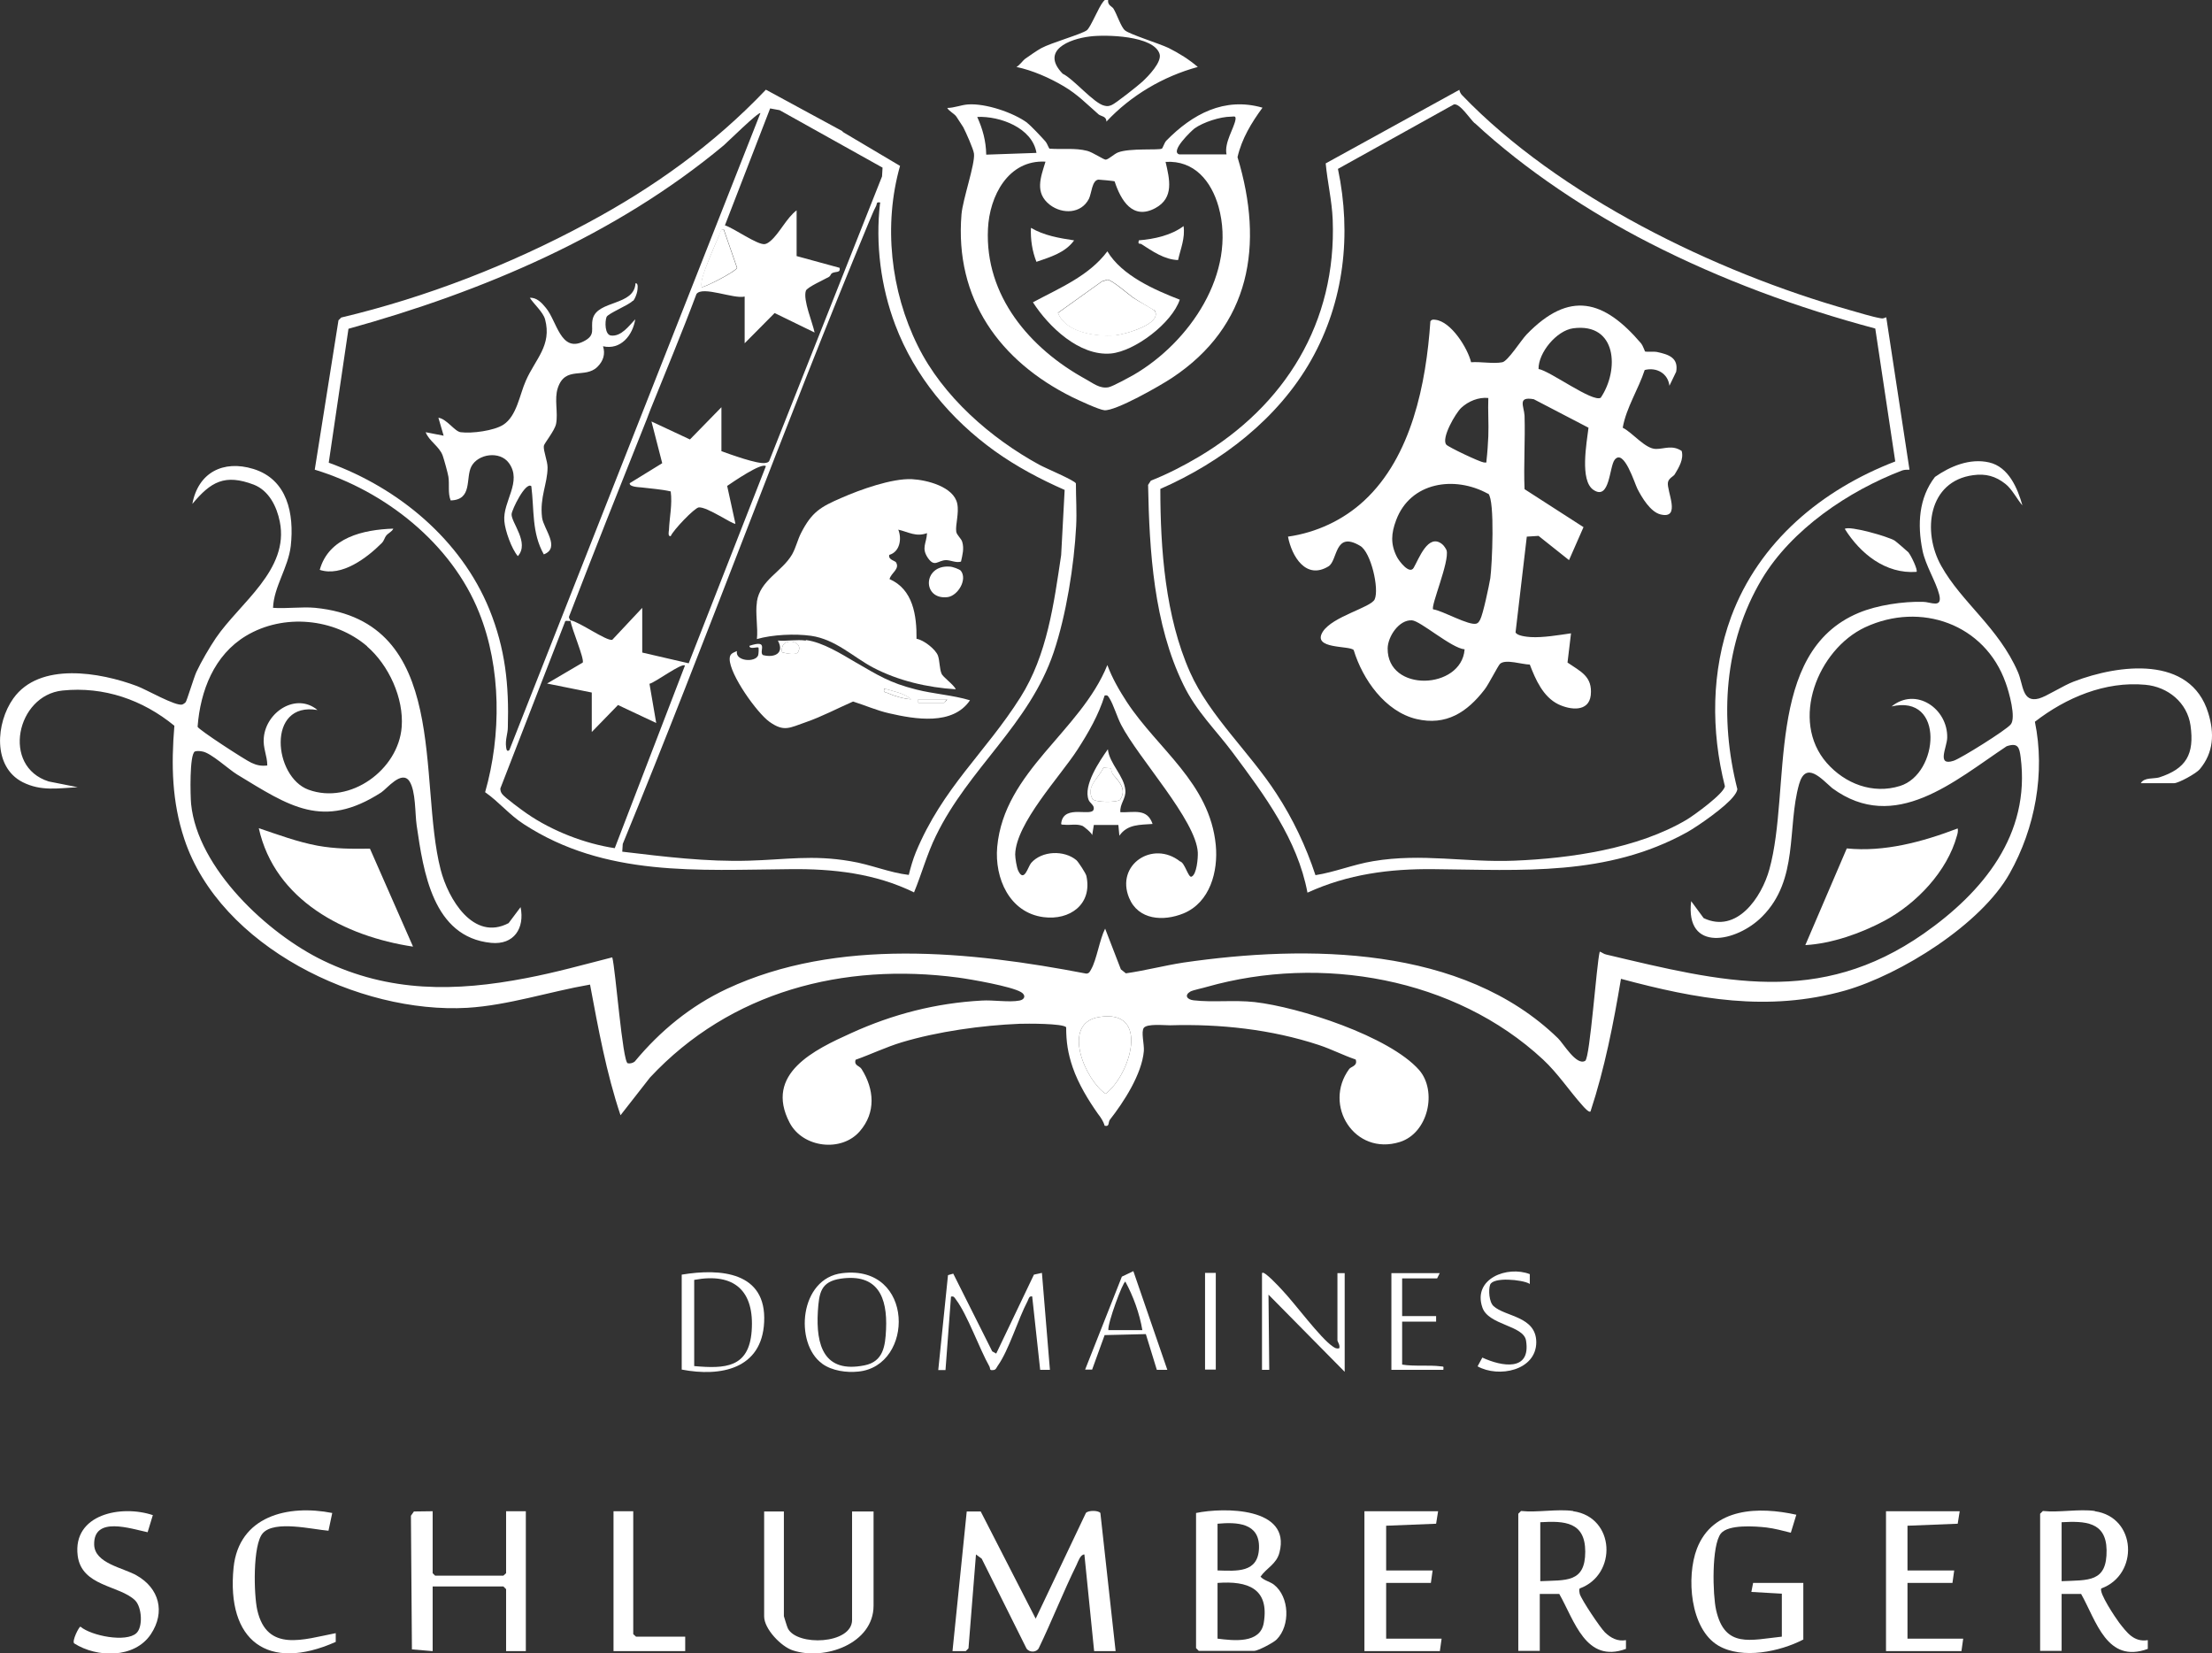 <?xml version="1.0" encoding="UTF-8"?>
<svg xmlns="http://www.w3.org/2000/svg" id="Calque_2" data-name="Calque 2" viewBox="0 0 88.55 66.17">
  <rect x="0" y="0" width="88.55" height="66.17" fill="#333333" stroke="none"/>
  <defs>
    <style>
      .cls-1 {
        fill: #fff;
      }
    </style>
  </defs>
  <g id="Calque_1-2" data-name="Calque 1">
    <g id="Domaine_Schlumberger" data-name="Domaine Schlumberger">
      <path class="cls-1" d="M12.62,24.33c5.43.54,4.1,6.91,5.02,10.48.3,1.17,1.31,2.88,2.72,2.14l.48-.64c.17.84-.26,1.52-1.18,1.43-2.34-.23-2.71-2.86-2.98-4.7-.07-.48-.03-1.37-.29-1.77-.31-.46-.9.3-1.13.45-2.33,1.5-3.68.55-5.77-.72-.33-.2-1.05-.87-1.39-.92-.1-.02-.21-.03-.3,0-.22.13-.18,1.77-.15,2.1.26,2.58,3.07,5.2,5.29,6.27,2.65,1.28,5.29,1.25,8.13.7,1.16-.22,2.3-.54,3.44-.83.13.46.41,4.19.62,4.24.09.02.21-.01.28-.07,1.02-1.23,2.24-2.23,3.69-2.91,4.41-2.06,9.75-1.5,14.38-.61.12,0,.15-.08.2-.17.22-.38.34-1.2.56-1.63l.63,1.63.2.16c.77-.11,1.53-.31,2.3-.43,4.96-.72,11.17-.69,15,3.03.21.2.74,1.12,1.09.9.19-.12.45-3.86.58-4.37.09.03.16.1.27.12,4.64,1.1,8.5,2.09,12.7-.84,2.37-1.66,4.28-3.96,3.88-7.06-.05-.4-.11-.59-.56-.44-2.08,1.38-4.47,3.52-6.98,1.68-.43-.37-1.06-1.11-1.33-.16-.49,1.74,0,3.82-1.48,5.3-1.01,1.02-3.09,1.46-2.84-.62l.5.68c1.33.63,2.32-.83,2.63-1.95.89-3.2-.22-8.69,3.58-10.27.74-.31,1.78-.46,2.57-.44.3,0,.79.28.65-.29-.13-.52-.55-1.17-.67-1.77-.21-1.04-.15-2.1.5-2.94.6-.42,1.39-.76,2.17-.58s1.14,1.04,1.33,1.72c-.21-.24-.42-.66-.68-.86-.39-.31-.79-.42-1.29-.35-1.8.24-2.05,2.26-1.28,3.63.82,1.47,2.29,2.46,3.07,4.25.22.5.16,1.24.84,1.06.3-.08.99-.53,1.4-.68,1.8-.69,4.67-1.06,5.38,1.26.25.81.22,1.58-.34,2.25-.14.17-.85.56-1.03.56h-1.33c.13-.24.52-.17.73-.23,1.09-.35,1.42-.93,1.26-2.08-.13-.92-.91-1.55-1.81-1.63-1.61-.15-3.18.52-4.42,1.48.42,2.04.01,4.26-1.01,6.07-1.14,2.04-4.36,4.05-6.59,4.69-3.09.87-5.95.34-8.97-.47-.3,1.79-.65,3.58-1.22,5.31-.06.06-.28-.19-.33-.25-.52-.58-.97-1.27-1.57-1.83-3.53-3.28-8.89-4.2-13.45-2.91-.16.05-.56.13-.67.19-.25.15-.13.32.13.35.76.09,1.63-.02,2.44.07,1.78.2,5.4,1.37,6.59,2.72.73.84.37,2.52-.77,2.88-1.82.57-3.09-1.48-2.03-2.92.07-.1.35-.12.26-.38-.5-.17-.96-.41-1.47-.58-1.91-.63-3.97-.85-5.96-.79-.25,0-.91-.07-1.05.1-.12.16.02.65,0,.93-.08.93-.81,2.05-1.36,2.75-.08.11,0,.29-.21.24-.05-.18-.16-.34-.27-.48-.38-.54-.78-1.19-1.01-1.86-.19-.56-.26-1.01-.26-1.6-.12-.16-1.6-.15-1.87-.14-1.5.06-3.28.31-4.71.74-.63.19-1.23.48-1.85.7-.07.24.15.23.24.37.51.81.58,1.74-.07,2.49-.73.85-2.28.67-2.81-.34-1.03-1.97,1.01-2.93,2.47-3.59,1.67-.76,3.39-1.2,5.22-1.3.45-.03,1.1.08,1.51,0,.22-.04.27-.22.06-.34-.39-.23-1.99-.51-2.51-.58-4.59-.61-9.12.55-12.34,4l-1.18,1.51c-.57-1.7-.89-3.47-1.22-5.23-1.62.28-3.27.83-4.91.93-4.34.25-9.9-2.45-11.33-6.75-.5-1.5-.53-2.97-.4-4.54-1.27-1.04-2.82-1.58-4.48-1.41-1.84.19-2.45,3.04-.55,3.64l1.16.23c-.79.04-1.46.17-2.2-.2-1.22-.62-1.07-2.38-.38-3.35,1.05-1.48,3.48-1.05,4.95-.5.38.14,1.55.82,1.82.74.05-.02.09-.05.13-.09.05-.06.33-.99.43-1.21.19-.41.53-.99.78-1.36.96-1.41,2.95-2.73,2.56-4.66-.12-.6-.43-1.24-1.04-1.48-1.16-.44-1.72-.12-2.46.77.23-1.25,1.23-1.77,2.44-1.4,1.37.42,1.64,1.8,1.5,3.08-.1.87-.68,1.64-.71,2.48.54.04,1.15-.05,1.69,0ZM75.72,28.28c.98-.8,2.26.09,2.23,1.25-.01.39-.44,1.15.26.92.3-.1,2.09-1.22,2.28-1.45.23-.26-.07-1.32-.2-1.67-.83-2.35-3.4-3.26-5.63-2.22-1.89.89-3.02,3.73-1.53,5.43.73.83,1.84,1.26,2.93.92,1.56-.48,1.81-3.7-.35-3.18ZM14.7,25.87c-1.32-1.13-3.35-1.32-4.85-.42-1.28.77-1.83,2.2-1.94,3.64.04.12,1.92,1.34,2.15,1.44.21.1.4.14.64.11,0-.39-.18-.7-.14-1.11.09-1.04,1.3-1.82,2.15-1.11-2.05-.35-1.76,2.68-.36,3.19,1.67.61,3.6-.8,3.73-2.51.09-1.16-.52-2.48-1.39-3.23ZM43.99,40.71c-1.53.26-.54,2.53.27,3.07.98-.74,1.82-3.42-.27-3.07Z"></path>
      <path class="cls-1" d="M33.72,5.27l2.31,1.37c-.67,2.36-.38,5.01.71,7.2,1,2.03,2.92,3.7,4.86,4.76.23.13,1.43.63,1.47.75,0,.57.04,1.15.01,1.71-.08,1.56-.4,3.57-.9,5.05-.98,2.9-3.4,4.64-4.71,7.34-.36.73-.57,1.52-.88,2.27-1.55-.76-3.24-.95-4.95-.93-3.7.03-7.41.32-10.67-1.8-.59-.38-1-.9-1.55-1.28.65-2.27.65-4.98-.24-7.19-1.1-2.76-3.77-4.87-6.58-5.72l.95-5.98.11-.11c3.41-.81,6.77-2.12,9.85-3.78,2.65-1.42,5.07-3.15,7.15-5.34l3.08,1.67ZM22.84,24.83c.34.05,1.44.84,1.67.78l1.2-1.28v1.79l1.86.43,3.09-7.89c-.17-.16-1.33.64-1.55.79l.33,1.51c-.06.07-1.14-.69-1.47-.65-.18.03-1.02.91-1.12,1.15-.12.02-.08-.17-.07-.25.02-.5.14-1.02.07-1.54-.39-.09-.78-.11-1.17-.16-.1-.01-.5-.02-.47-.17l1.3-.8-.43-1.67,1.54.72,1.26-1.29v1.76c.34.12,1.45.53,1.76.47.06-.01.11-.02.15-.07l4.52-11.4.02-.35-4.12-2.3-.38-.07-1.81,4.68c.36.11,1.31.8,1.6.75.08-.01.17-.08.23-.13.36-.31.64-.92,1.04-1.22v1.83l1.72.47c.05.22-.17.13-.31.22-.04.02-.05.1-.11.14-.17.1-.89.42-.93.56-.12.37.27,1.27.35,1.67l-1.6-.78-1.2,1.21v-1.87c-.43.11-1.69-.44-1.93-.1-.58,1.55-1.22,3.08-1.84,4.62-.08.19-.13.36-.2.52-1.03,2.58-2.06,5.17-3.06,7.77-.02.07.06.13.06.18-.05,0-.18-.02-.21,0l-2.6,6.7c0,.09.02.15.07.22.1.14.81.66,1,.79,1,.69,2.31,1.2,3.51,1.38l2.81-7.31c-.13-.12-1.19.68-1.42.73l.27,1.57-1.53-.72-1.05,1.08v-1.58l-1.79-.36,1.43-.84c.06-.18-.44-1.33-.49-1.67ZM20.4,30L30.44,4.53c-.06-.08-1.35,1.19-1.47,1.29-4.31,3.59-9.64,5.85-15.02,7.34l-.79,5.36c2.79,1.01,5.29,3.08,6.43,5.87.64,1.58.79,3.03.74,4.72,0,.26-.11.49-.07.79.01.1.04.22.14.11ZM35.25,8.11c-.19-.04-.13.04-.18.14-.1.18-.2.45-.29.65-3.42,8.23-6.46,16.63-9.85,24.88l-.02.31c1.68.2,3.37.41,5.06.36,1.48-.04,2.55-.24,4.07.02.81.13,1.56.46,2.34.55.07-.29.17-.63.28-.9,1.08-2.6,2.78-3.98,4.19-6.21,1.07-1.69,1.34-3.75,1.63-5.69l.14-2.61c-.98-.43-1.92-.93-2.79-1.55-1.77-1.27-3.21-2.99-3.99-5.05-.58-1.53-.8-3.25-.61-4.88ZM28.08,11.49c.06.06,1.39-.62,1.43-.77l-.53-1.53c-.12-.06-.15.16-.19.24-.2.44-.55,1.26-.67,1.7-.03.12-.05.24-.03.36Z"></path>
      <path class="cls-1" d="M58.42,3.6c.02.08.05.15.11.21,3.87,4.03,10.13,7.08,15.51,8.6.36.1.9.27,1.25.33.09.02.14-.01.22-.04l.93,6.1c-.1,0-.2,0-.29.03-2.15.82-4.43,2.36-5.62,4.35-1.52,2.55-1.7,5.57-.98,8.41-.02.11-.08.19-.14.27-.31.42-1.41,1.19-1.87,1.45-3.22,1.78-6.62,1.51-10.14,1.48-1.77-.02-3.44.2-5.06.94-.4-2.13-1.72-3.9-2.98-5.59-.7-.94-1.47-1.66-1.99-2.74-1.18-2.42-1.36-5.33-1.41-7.99l.11-.17c.66-.26,1.3-.59,1.91-.95,3.46-2.05,5.53-5.38,5.37-9.5-.03-.75-.21-1.5-.28-2.25l5.36-2.95ZM59.03,4.93c-.17-.15-.59-.81-.83-.75l-4.64,2.58c.55,2.62.25,5.31-1.07,7.65s-3.59,4.09-6.04,5.16c0,2.41.2,5.12,1.19,7.34.78,1.75,2.41,3.23,3.46,4.86.66,1.01,1.18,2.11,1.56,3.26.77-.12,1.52-.43,2.31-.56,1.96-.33,3.71.06,5.65-.02,2.25-.09,4.94-.48,6.9-1.64.3-.18,1.5-1.05,1.53-1.34-.56-2.22-.55-4.61.25-6.78,1.12-3.01,3.63-5.09,6.57-6.22l-.8-5.32c-3.11-.83-6.16-1.95-9.03-3.42-2.43-1.24-5-2.94-7-4.8Z"></path>
      <path class="cls-1" d="M41.11,4.91c.17.13.58.57.74.75.07.08.1.2.16.29.51.04,1.02-.04,1.52.09.22.06.65.35.73.35.11,0,.34-.23.5-.29.47-.18,1.62-.08,1.75-.15.04-.02.1-.24.18-.32,1.04-1.06,2.32-1.76,3.85-1.32-.44.6-.83,1.24-1,1.98,1.07,3.52.52,6.76-2.63,8.84-.45.3-2.25,1.33-2.7,1.29-.22-.02-1.03-.4-1.28-.52-2.9-1.44-4.72-3.93-4.44-7.32.05-.6.55-2.02.5-2.43-.02-.18-.33-.87-.43-1.06-.03-.05-.25-.39-.28-.43-.09-.12-.29-.21-.36-.34.28,0,.55-.12.83-.14.7-.05,1.81.32,2.38.74ZM41.49,6.11c-.17-.99-1.45-1.47-2.37-1.43.22.49.35.96.36,1.51l2.01-.07ZM47.2,6.18h1.9c-.1-.47.31-1.06.36-1.4.02-.16-.07-.11-.18-.11-.43,0-1.11.22-1.46.47-.13.1-1,.93-.61,1.04ZM41.85,6.47c-1.49-.08-2.24,1.38-2.3,2.69-.13,2.68,1.68,4.79,3.9,6.01.3.16.57.4.93.33.18-.04.81-.39,1.01-.5,2.23-1.3,4.13-4.07,3.39-6.73-.29-1.02-.97-1.86-2.12-1.79.16.69.35,1.44-.41,1.85-.91.49-1.38-.31-1.63-1.07-.03-.02-.6-.07-.65-.07-.26.03-.27.55-.38.77-.31.6-1.06.62-1.56.24-.62-.48-.37-1.1-.18-1.72Z"></path>
      <path class="cls-1" d="M45.11,28.1c1.24,1.89,3.32,3.24,3.56,5.73.1,1.05-.23,2.29-1.29,2.73-.81.33-1.81.27-2.18-.62-.55-1.33.95-2.32,2.04-1.46.19.04.33.67.46.61.21-.09.26-.75.25-.97-.07-1.29-2.37-3.76-3.07-5.11-.16-.31-.31-.81-.46-1.05-.06-.09-.07-.15-.2-.12-.24.78-.65,1.49-1.09,2.17-.69,1.07-2.46,2.94-2.49,4.19,0,.15.06.52.12.65.24.5.39-.16.52-.31.43-.49,1.32-.52,1.81-.11.08.07.38.53.4.63.25,1.14-.67,1.79-1.72,1.65-1.36-.18-1.96-1.56-1.85-2.81.28-3.04,3.33-4.61,4.41-7.28.19.52.48,1.02.78,1.48Z"></path>
      <path class="cls-1" d="M39.26,60.5l2.2,4.29,2.01-4.23c.09-.11.5-.11.58,0l.61,5.53h-.86s-.39-3.87-.39-3.87c-.16,0-.25.28-.31.41-.54,1.1-.99,2.25-1.52,3.35-.1.17-.38.17-.49,0l-1.79-3.59-.23-.17-.3,3.76-.11.11h-.53s.57-5.59.57-5.59h.56Z"></path>
      <path class="cls-1" d="M16.53,37.89c-2.72-.41-5.53-1.85-6.17-4.74.77.26,1.55.55,2.35.7.72.13,1.38.13,2.1.12l1.72,3.91Z"></path>
      <path class="cls-1" d="M78.37,33.16c.02.1,0,.19-.03.29-.39,1.43-1.62,2.72-2.91,3.41-.94.5-2.1.91-3.16.97l1.66-3.87c1.51.15,3.02-.26,4.44-.8Z"></path>
      <path class="cls-1" d="M47.88,60.56c1.11-.23,3.81-.24,3.34,1.58-.12.47-.52.62-.76.97.15.16.37.19.54.32.62.49.66,1.63.11,2.19-.12.13-.76.46-.9.46h-2.22l-.11-.11v-5.42ZM48.74,62.86c.76.02,1.63.11,1.66-.9s-.89-1.04-1.66-.97v1.87ZM48.74,65.59c.64.08,1.71.21,1.85-.63.23-1.38-.64-1.69-1.85-1.6v2.22Z"></path>
      <path class="cls-1" d="M83.86,60.49c1.68.24,1.77,2.54.26,3.09-.11.17.57,1.18.72,1.38.3.38.58.78,1.14.69v.35c-1.64.6-2.06-1.12-2.67-2.2h-.78s0,2.28,0,2.28h-.86v-5.49l.11-.11c.65.07,1.46-.09,2.08,0ZM82.53,63.29c1.07-.05,1.82.06,1.8-1.25-.02-1.14-.88-1.16-1.8-1.11v2.37Z"></path>
      <path class="cls-1" d="M62.98,60.49c1.68.24,1.77,2.54.26,3.09-.04.06-.01.16,0,.22.08.25.81,1.34,1.01,1.54.23.22.5.37.84.31v.35c-1.61.59-2.06-1.13-2.67-2.2h-.78s0,2.28,0,2.28h-.86v-5.49l.11-.11c.65.07,1.46-.09,2.08,0ZM61.66,63.29c1.01-.05,1.8.08,1.8-1.18,0-1.19-.82-1.24-1.8-1.18v2.37Z"></path>
      <polygon class="cls-1" points="17.32 60.49 17.32 62.97 17.42 63.07 20.15 63.07 20.26 62.97 20.26 60.49 21.05 60.49 21.05 66.09 20.26 66.09 20.26 63.61 20.15 63.5 17.32 63.5 17.32 66.09 16.49 66.02 16.45 60.67 16.57 60.5 17.32 60.49"></polygon>
      <path class="cls-1" d="M31.38,60.49v4.2s.13.44.16.49c.36.72,2.57.64,2.57-.34v-4.34h.86v3.77c0,1.52-1.96,2.21-3.23,1.79-.47-.15-1.15-.86-1.15-1.36v-4.2h.79Z"></path>
      <path class="cls-1" d="M72.2,65.62c-.94.49-2.45.81-3.41.25-1.14-.67-1.29-2.76-.86-3.88.64-1.66,2.49-1.69,3.98-1.36l-.22.72c-.32-.08-.65-.17-.98-.21-.45-.05-1.52-.13-1.82.24-.38.48-.33,2.46-.19,3.07.35,1.54,1.38,1.19,2.63,1.06v-1.72l-1.22-.07.07-.36h2.01v2.26Z"></path>
      <polygon class="cls-1" points="78.45 60.49 78.37 60.99 76.36 61.07 76.36 62.86 78.23 62.86 78.16 63.36 76.36 63.36 76.36 65.59 78.59 65.59 78.52 66.09 75.5 66.09 75.5 60.49 78.45 60.49"></polygon>
      <polygon class="cls-1" points="57.57 60.49 57.49 60.99 55.49 61.07 55.49 62.86 57.35 62.86 57.28 63.36 55.49 63.36 55.49 65.59 57.71 65.59 57.64 66.09 54.62 66.09 54.62 60.49 57.57 60.49"></polygon>
      <path class="cls-1" d="M6.12,60.64l-.21.69c-.68-.14-2.17-.66-2.14.5.02.75,1.16.92,1.7,1.23.9.51,1.16,1.46.57,2.35-.65.98-2.16.95-3.07.37-.1-.09.19-.67.25-.67.44.37,1.83.64,2.24.26.27-.25.22-1.04-.05-1.31-.62-.61-2.14-.55-2.3-1.79-.21-1.67,1.76-2.05,3.02-1.62Z"></path>
      <path class="cls-1" d="M13.3,60.56l-.15.71c-.64-.05-2.16-.43-2.63.1-.41.46-.36,2.47-.22,3.08.39,1.7,1.85,1.17,3.14.92v.35c-2.72,1.21-4.38-.04-4.09-2.97.21-2.07,2.18-2.54,3.95-2.19Z"></path>
      <path class="cls-1" d="M44.36,0c-.03.21.16.26.21.34.14.22.31.76.47.88.2.16,1.36.52,1.74.7.42.21.82.46,1.17.76-1.39.38-2.68,1.14-3.66,2.19.01-.22-.21-.21-.31-.29-.47-.41-.84-.8-1.4-1.13s-1.23-.63-1.89-.77c.13-.07.25-.25.34-.32.14-.1.5-.35.65-.43.4-.22,1.62-.56,1.83-.72.16-.13.47-.93.66-1.15.06-.06.07-.1.18-.07ZM43.63,1.46c-.83.1-1.99.56-1.09,1.49.44.21,1.25,1.19,1.67,1.28.12.03.19.02.3-.03.15-.06,1.06-.78,1.22-.93.24-.22.79-.79.69-1.11-.23-.74-2.16-.78-2.79-.7Z"></path>
      <polygon class="cls-1" points="25.35 60.49 25.35 65.41 25.46 65.51 27.43 65.51 27.43 66.09 24.56 66.09 24.56 60.49 25.35 60.49"></polygon>
      <path class="cls-1" d="M39.72,54.09l.16.09,1.51-3.16.32-.07.32,3.88h-.39s-.32-2.94-.32-2.94c-.13-.02-.14.1-.18.18-.39.74-.75,1.97-1.2,2.6-.05.07-.07.17-.19.17-.15.02-.1-.06-.14-.14-.41-.73-.89-2.09-1.34-2.68-.06-.08-.08-.15-.2-.12l-.22,2.94h-.29s.39-3.8.39-3.8l.21-.06,1.57,3.13Z"></path>
      <path class="cls-1" d="M27.29,54.82v-3.8c1.56-.26,3.4-.11,3.3,1.9-.09,1.88-1.74,2.2-3.3,1.9ZM27.79,51.24v3.44c1.24.11,2.19.07,2.3-1.4.12-1.62-.7-2.35-2.3-2.05Z"></path>
      <path class="cls-1" d="M50.53,50.95c.08-.09.71.59.79.68.5.52,1.54,1.94,2.04,2.27.09.06.14.09.25.07.05-.12-.07-.27-.07-.32v-2.69h.29v3.95l-3.05-3.09.03,3.01h-.29v-3.87Z"></path>
      <path class="cls-1" d="M32.91,54.58c-1.12-.81-.91-3.42.81-3.62,2.9-.35,2.89,3.72.64,3.94-.47.05-1.05-.03-1.44-.31ZM33.66,51.18c-.81.12-.87.57-.92,1.31-.08,1.36.24,2.49,1.87,2.16.75-.15.83-.77.86-1.44.06-1.3-.34-2.24-1.81-2.03Z"></path>
      <path class="cls-1" d="M43.79,33.01l-.07.43c.02-.08-.35-.37-.38-.38-.25-.1-.5-.02-.74-.05-.09-.01-.14.03-.11-.11.14-.7,1.21-.2,1.29-.5.05-.16-.15-.25-.2-.38-.23-.58.44-1.56.77-2.03.06.58.65,1.06.7,1.64.03.34-.23.54-.2.88.55.02,1.07-.17,1.29.47-.5.04-1,0-1.33.47l-.04-.43h-1ZM44.54,30.98c-.05-.06-.04-.19-.09-.23l-.28-.02c-.18.42-.72.75-.43,1.26.13.13.98.14,1.1.02.28-.42-.04-.73-.3-1.03Z"></path>
      <path class="cls-1" d="M61.22,51.38c-.28-.16-1.46-.28-1.57.05-.07.2-.04.69.14.85.47.43,1.7.4,1.71,1.44,0,1.14-1.51,1.44-2.35.97l.19-.35c.78.36,1.95.57,1.75-.68-.1-.62-1.51-.61-1.75-1.33-.39-1.15,1-1.68,1.9-1.33v.4Z"></path>
      <path class="cls-1" d="M45.37,50.88l1.36,3.95h-.42s-.44-1.43-.44-1.43l-1.65.04-.5,1.38h-.28s1.47-3.72,1.47-3.72l.46-.22ZM45.73,53.24c-.11-.66-.36-1.35-.68-1.94-.1,0-.72,1.68-.68,1.94h1.36Z"></path>
      <path class="cls-1" d="M57.64,50.95l-.11.22h-1.4v1.51h1.36v.22h-1.36v1.72c.48.08,1.08.01,1.54.07.13.02.12-.02.11.14h-2.08v-3.87h1.94Z"></path>
      <path class="cls-1" d="M76.41,22.13c.09.1.38.7.31.76-1.24.09-2.25-.73-2.87-1.72.18-.14,1.75.31,2,.47.06.04.51.43.56.48Z"></path>
      <path class="cls-1" d="M15.74,21.17c-.05.11-.2.17-.28.27-.06.07-.08.2-.18.3-.59.59-1.6,1.36-2.48,1.07.36-1.3,1.75-1.61,2.94-1.65Z"></path>
      <rect class="cls-1" x="48.24" y="50.95" width=".43" height="3.87"></rect>
      <path class="cls-1" d="M43.99,40.71c2.09-.35,1.25,2.33.27,3.07-.81-.54-1.8-2.81-.27-3.07Z"></path>
      <path class="cls-1" d="M28.08,11.49c-.01-.12,0-.24.03-.36.12-.44.48-1.26.67-1.7.03-.08.07-.3.19-.24l.53,1.53c-.04.14-1.37.83-1.43.77Z"></path>
      <path class="cls-1" d="M44.54,30.98c.25.3.58.61.3,1.03-.12.12-.97.11-1.1-.02-.3-.51.25-.84.43-1.26l.28.02c.06.04.05.17.09.23Z"></path>
      <path class="cls-1" d="M30.3,24.08c.13-.86,1.01-1.2,1.41-1.89.16-.29.22-.59.36-.86.43-.84.78-1.04,1.61-1.4.75-.33,2.03-.79,2.83-.75.59.03,1.67.3,1.81.98.08.38-.08.86-.04,1.12.02.14.2.27.24.41.08.27.01.52-.05.79-.2.06-.41-.06-.6-.06-.33.01-.45.3-.72-.08-.28-.41-.06-.58-.04-1-.44.16-.73-.04-1.15-.14.15.37.06.89-.36,1.01-.06.19.24.24.27.3.16.27-.2.42-.26.67.94.41,1.09,1.45,1.08,2.39.28.04.77.42.86.68.07.21.06.52.14.71.05.14.5.45.57.63-1.13-.07-2.3-.34-3.31-.87-.78-.41-1.5-1.13-2.48-1.27-.64-.09-1.55-.05-2.17.13.05-.45-.07-1.04,0-1.47Z"></path>
      <path class="cls-1" d="M32.27,25.62c.67.09,1.4.55,1.98.89.89.51,1.35.82,2.43,1.09.71.18,1.45.22,2.15.43-.69,1.02-2.2.76-3.24.52-.49-.11-.96-.32-1.44-.47-.62.27-1.26.61-1.9.83s-.86.4-1.45-.02c-.5-.36-1.59-1.89-1.59-2.51,0-.21.11-.24.29-.32-.08.41.74.47.85.17.02-.06.03-.3.01-.31-.04-.04-.36.09-.36-.07.81-.27.36.23.54.37.45.12.88-.06.6-.58.35.03.77-.05,1.11,0ZM31.94,26.11c.3-.47-.75-.67-.63,0,.14.04.55.12.63,0ZM36.47,27.99c-.26-.24-.74-.33-1.08-.43-.03.19.04.13.14.18.26.12.64.23.93.25ZM37.91,27.99h-1.15v.14h1.04s.11-.1.11-.14Z"></path>
      <path class="cls-1" d="M38.46,22.84c.28.35-.11,1-.52,1.06-1.03.13-1.01-1.3.08-1.22.1,0,.39.1.45.17Z"></path>
      <path class="cls-1" d="M25.33,12.04c-.15.17-1,.51-1.05.65-.07.19-.07.71.18.74.41.05.72-.39.97-.65-.1.64-.58,1.24-1.29,1.08.1.31.01.59-.22.82-.5.5-1.29-.06-1.59.85-.15.45.02.99-.07,1.44-.06.28-.48.78-.49.88-.02.21.15.6.15.86,0,.65-.32,1.19-.22,2.01.06.45.75,1.21.07,1.47-.49-.87-.38-1.78-.5-2.73-.23-.19-.78.94-.79,1.12-.02.33.73,1.15.25,1.68-.25-.29-.51-1.02-.54-1.4-.07-.79.73-1.58.18-2.33-.36-.49-1.23-.37-1.5.14-.24.46.06,1.34-.83,1.36-.12-.31-.04-.63-.09-.95-.02-.14-.18-.71-.23-.85-.14-.37-.54-.57-.68-.93l.72.14-.21-.72c.34.05.65.55.89.58.45.06,1.34-.06,1.71-.3.54-.35.65-1.2.9-1.76.38-.87,1.05-1.41.77-2.46-.08-.29-.45-.61-.61-.86.27-.02.48.2.64.4.44.52.59,1.8,1.5,1.35.53-.26.28-.5.38-.91.19-.75,1.66-.51,1.71-1.42.13-.02.08.25.07.32-.02.11-.09.3-.16.38Z"></path>
      <path class="cls-1" d="M65.83,14.06c.07.04.36,0,.51.03.46.1.86.23.76.79l-.27.56c-.06-.5-.52-.75-.99-.63-.25.77-.74,1.51-.88,2.31.4.2.9.85,1.33.85.35,0,.65-.17,1.03.08.09.33-.11.66-.28.94-.05.08-.24.15-.27.32-.06.33.55,1.49-.3,1.28-.4-.1-.74-.67-.92-1.02-.11-.21-.54-1.63-.91-1.17-.22.27-.19,1.65-.85,1.21-.56-.37-.27-1.9-.2-2.49l-2.19-1.14c-.67-.12-.39.28-.37.66.03.98-.04,1.96,0,2.94l2.36,1.52-.58,1.32-1.22-.97-.47.03-.45,3.83c.05.14.45.18.6.19.5.03,1.13-.08,1.62-.15l-.14,1.17c.52.36,1.01.55.93,1.31-.08.68-.82.59-1.3.36-.61-.3-.91-.99-1.14-1.59-.3,0-.97-.23-1.19-.03-.08.07-.46.83-.62,1.03-.7.91-1.54,1.46-2.73,1.18-1.25-.3-2.15-1.58-2.51-2.76-.16-.19-1.68-.02-1.24-.73.39-.62,1.93-.97,2.08-1.3.19-.42-.15-1.89-.58-2.14-1.04-.62-.89.59-1.27.82-.9.55-1.47-.4-1.62-1.19,1.13-.16,2.21-.66,3.05-1.44,1.9-1.76,2.48-4.69,2.65-7.18.06-.08.12-.07.2-.06.63.07,1.29,1.13,1.43,1.7.37-.03.89.07,1.25,0,.22-.04.75-.88.97-1.11,1.72-1.78,3.1-1.39,4.59.36.07.09.14.3.15.31ZM64.08,15.92c.75-1.11.65-3.01-1.1-2.78-.67.09-1.4.98-1.39,1.63.45.07,2.17,1.35,2.49,1.15ZM59.58,15.93c-.39-.04-.8.13-1.08.39-.23.21-.82,1.23-.6,1.48.09.1,1.33.69,1.5.71.15.02.09-.01.11-.11.03-.24.06-.68.07-.94.02-.51-.02-1.03,0-1.54ZM59.56,19.76c-1.33-.73-3.1-.47-3.67,1.06-.2.53-.23.96.03,1.47.08.16.5.72.67.44.21-.36.58-1.4,1.14-.95.06.04.16.19.18.25.12.45-.64,2.22-.54,2.36.38.05,1.44.67,1.74.57.08-.03.1-.09.14-.15.12-.22.36-1.37.41-1.67.07-.51.19-3.1-.08-3.38ZM58.63,25.99c-.52-.04-1.78-1.15-2.11-1.16-.51-.03-.96.64-.97,1.12-.02,1.78,2.95,1.66,3.08.05Z"></path>
      <path class="cls-1" d="M47.23,11.99c-.31.94-1.8,2.07-2.76,2.16-1.26.11-2.49-1.07-3.12-2.05,1.06-.57,2.24-1.05,2.98-2.04.58.97,1.88,1.54,2.91,1.94ZM46.22,12.43s-.72-.42-.87-.53c-.2-.15-.85-.71-1.02-.71l-.22.07-1.76,1.26c.32.79,1.5.95,2.27.9.36-.02,1.94-.45,1.6-1Z"></path>
      <path class="cls-1" d="M43,9.62c-.36.5-.96.67-1.51.86-.17-.43-.24-.9-.22-1.36.53.31,1.13.41,1.72.5Z"></path>
      <path class="cls-1" d="M47.16,10.41c-.55-.02-1.02-.35-1.47-.64-.06-.04-.15.04-.1-.15.62-.05,1.3-.2,1.79-.57.07.48-.12.91-.22,1.36Z"></path>
      <path class="cls-1" d="M31.94,26.11c-.08.13-.49.04-.63,0-.12-.67.93-.48.63,0Z"></path>
      <path class="cls-1" d="M37.91,27.99s-.1.14-.11.14h-1.04v-.14h1.15Z"></path>
      <path class="cls-1" d="M36.47,27.99c-.29-.02-.67-.13-.93-.25-.11-.05-.18.01-.14-.18.34.1.82.19,1.08.43Z"></path>
      <path class="cls-1" d="M46.22,12.43c.34.54-1.24.97-1.6,1-.77.05-1.95-.11-2.27-.9l1.76-1.26.22-.07c.17,0,.81.56,1.02.71.15.11.85.48.87.53Z"></path>
    </g>
  </g>
</svg>
